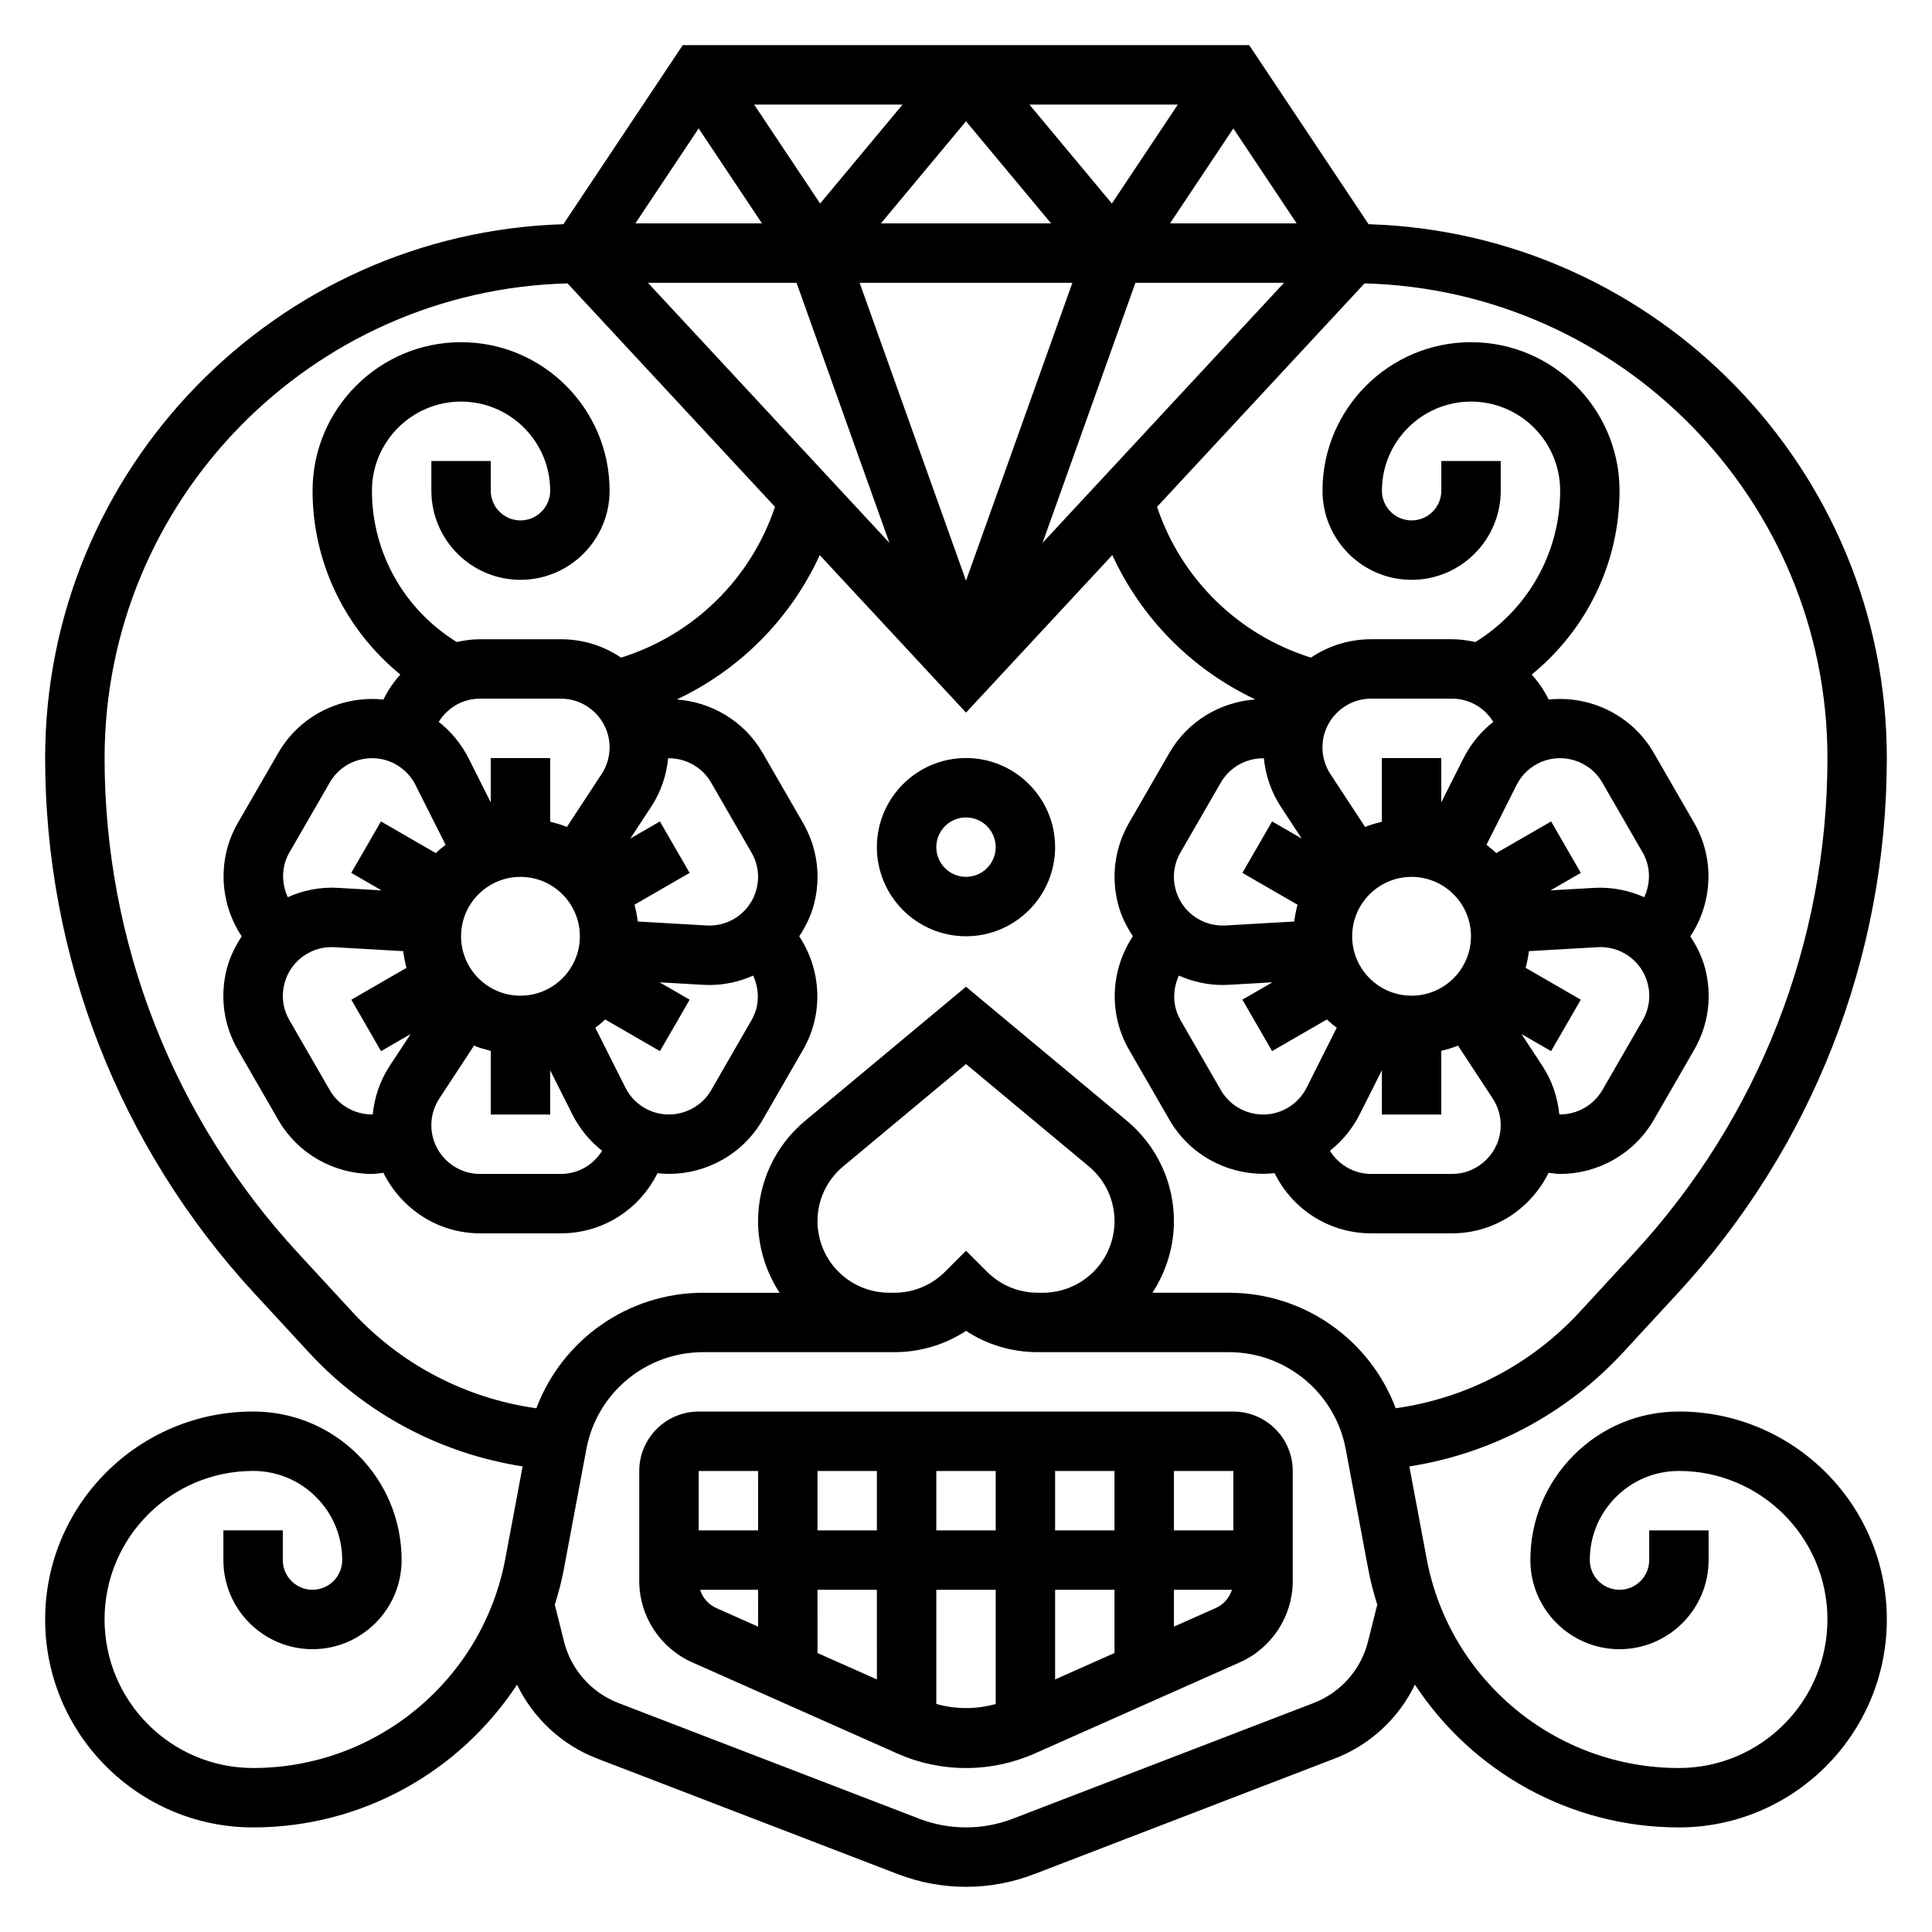 <?xml version="1.0" encoding="UTF-8"?>
<!-- Uploaded to: ICON Repo, www.iconrepo.com, Generator: ICON Repo Mixer Tools -->
<svg fill="#000000" width="800px" height="800px" version="1.1" viewBox="144 144 512 512" xmlns="http://www.w3.org/2000/svg">
 <g>
  <path d="m400 392.12c13.02 0 23.617-10.598 23.617-23.617 0-13.02-10.598-23.617-23.617-23.617s-23.617 10.598-23.617 23.617c0 13.023 10.594 23.617 23.617 23.617zm0-31.488c4.344 0 7.871 3.535 7.871 7.871 0 4.336-3.527 7.871-7.871 7.871s-7.871-3.535-7.871-7.871c-0.004-4.336 3.523-7.871 7.871-7.871z"/>
  <path d="m470.85 518.08h-141.7c-8.684 0-15.742 7.062-15.742 15.742v29.125c0 9.32 5.504 17.789 14.02 21.586l54.301 24.129c5.801 2.578 11.941 3.883 18.273 3.883 6.328 0 12.469-1.309 18.262-3.871l54.301-24.137c8.527-3.797 14.027-12.266 14.027-21.586v-29.125c0-8.684-7.059-15.746-15.742-15.746zm0 31.488h-15.742v-15.742h15.742zm-47.234 15.746h15.742v16.75l-15.742 7zm0-15.746v-15.742h15.742v15.742zm-47.23 39.496-15.742-6.992-0.004-16.758h15.742zm-15.746-39.496v-15.742h15.742v15.742zm31.488-15.742h15.742v15.742h-15.742zm-47.23 0v15.742h-15.742v-15.742zm-15.367 31.488h15.367v9.762l-11.066-4.922c-2.098-0.938-3.629-2.723-4.301-4.84zm62.598 30.258v-30.258h15.742v30.262c-5.16 1.445-10.578 1.445-15.742-0.004zm74.047-25.426-11.07 4.918v-9.75h15.367c-0.668 2.117-2.203 3.902-4.297 4.832z"/>
  <path d="m588.94 518.07h-0.016c-10.508 0-20.395 4.094-27.828 11.523-7.43 7.441-11.531 17.328-11.531 27.844 0 13.02 10.598 23.617 23.617 23.617 13.02 0 23.617-10.598 23.617-23.617v-7.871h-15.742v7.871c0 4.344-3.527 7.871-7.871 7.871s-7.871-3.527-7.871-7.871c0-6.312 2.465-12.25 6.918-16.703 4.465-4.465 10.391-6.918 16.703-6.918h0.008c21.695 0 39.344 17.656 39.344 39.359 0 21.711-17.66 39.367-39.371 39.367-32.691 0-60.812-23.332-66.84-55.473l-4.582-24.449c21.734-3.394 41.613-13.926 56.688-30.254l14.359-15.57c35.785-38.754 55.488-89.16 55.488-141.9 0-76.656-61.238-139.14-137.34-141.48l-31.637-47.453h-150.12l-31.629 47.453c-76.105 2.332-137.34 64.82-137.34 141.48 0 52.742 19.703 103.15 55.48 141.89l14.375 15.578c15.066 16.328 34.945 26.859 56.68 30.246l-4.582 24.449c-6.027 32.148-34.148 55.48-66.84 55.48-21.711 0-39.367-17.664-39.367-39.375 0-21.703 17.648-39.352 39.344-39.352h0.016c6.305 0 12.234 2.457 16.695 6.918 4.465 4.457 6.922 10.391 6.922 16.703 0 4.344-3.527 7.871-7.871 7.871s-7.871-3.527-7.871-7.871v-7.871h-15.746v7.871c0 13.02 10.598 23.617 23.617 23.617 13.02 0 23.617-10.598 23.617-23.617 0-10.516-4.102-20.402-11.531-27.844-7.43-7.43-17.32-11.523-27.828-11.523h-0.016c-30.371 0-55.09 24.727-55.09 55.105-0.004 30.387 24.723 55.113 55.109 55.113 28.898 0 54.82-14.84 69.941-37.824 4.32 8.879 11.832 15.949 21.215 19.562l79.719 30.66c5.781 2.211 11.859 3.344 18.047 3.344s12.266-1.133 18.051-3.352l79.703-30.66c9.398-3.613 16.91-10.684 21.223-19.562 15.113 22.984 41.043 37.832 69.941 37.832 30.387 0 55.113-24.727 55.113-55.121 0-30.379-24.719-55.098-55.09-55.098zm-168.65-230.21 24.609-68.914h39.383zm-104.58-68.914h39.383l24.609 68.91zm112.48 0-28.188 78.941-28.191-78.941zm-50.742-15.742 22.555-27.066 22.551 27.066zm93.402-25.168 16.781 25.168h-33.559zm-32.191 19.898-21.852-26.219h39.328zm-77.316 0-17.484-26.219h39.328zm-15.406 5.269h-33.559l16.773-25.168zm-122.91 272.91c-33.094-35.84-51.309-82.445-51.309-131.22 0-68.344 54.75-124.02 122.68-125.79l54.984 59.215c-6.406 19.105-21.531 33.938-40.785 39.957-4.562-3.07-10.051-4.871-15.961-4.871h-21.414c-2.133 0-4.188 0.301-6.188 0.738-13.887-8.594-22.465-23.645-22.465-40.098 0-13.02 10.598-23.617 23.617-23.617s23.617 10.598 23.617 23.617c0 4.336-3.527 7.871-7.871 7.871s-7.871-3.535-7.871-7.871v-7.871h-15.742v7.871c0 13.02 10.598 23.617 23.617 23.617s23.617-10.598 23.617-23.617c0-21.703-17.656-39.359-39.359-39.359s-39.359 17.656-39.359 39.359c0 19.16 8.754 36.879 23.27 48.719-1.793 1.969-3.297 4.188-4.496 6.629-10.91-1.141-22.02 4.016-27.852 14.121l-10.707 18.539c-5.543 9.598-4.863 21.23 1.008 30.102-1.684 2.543-3.062 5.305-3.883 8.336-1.977 7.391-0.961 15.113 2.867 21.734l10.699 18.555c5.266 9.102 14.887 14.328 24.852 14.328 1 0 2.008-0.195 3.016-0.309 4.699 9.465 14.359 16.047 25.613 16.047h21.418c11.188 0 20.883-6.391 25.602-15.941 1 0.102 2 0.188 3 0.188 9.91 0 19.562-5.141 24.867-14.32l10.699-18.547c5.543-9.598 4.863-21.23-1.008-30.094 1.684-2.543 3.062-5.297 3.871-8.328 1.977-7.391 0.961-15.113-2.867-21.742l-10.699-18.547c-4.894-8.461-13.57-13.469-22.758-14.145 16.742-7.894 30.164-21.395 37.895-38.258l38.77 41.738 38.77-41.754c7.738 16.863 21.16 30.363 37.895 38.258-9.195 0.676-17.871 5.676-22.758 14.145l-10.699 18.547c-3.824 6.629-4.84 14.352-2.867 21.742 0.812 3.031 2.195 5.785 3.871 8.328-5.871 8.871-6.551 20.508-1.008 30.094l10.699 18.547c5.305 9.188 14.957 14.32 24.867 14.32 1 0 2-0.086 3-0.188 4.711 9.562 14.418 15.957 25.602 15.957h21.418c11.25 0 20.914-6.582 25.602-16.043 1.008 0.109 2.016 0.309 3.016 0.309 9.973-0.008 19.586-5.227 24.852-14.336l10.691-18.539c3.832-6.629 4.848-14.352 2.875-21.742-0.812-3.031-2.195-5.785-3.883-8.336 5.879-8.863 6.551-20.508 1.008-30.102l-10.699-18.547c-5.84-10.102-16.941-15.266-27.852-14.121-1.195-2.434-2.691-4.652-4.488-6.621 14.52-11.844 23.273-29.562 23.273-48.723 0-21.703-17.656-39.359-39.359-39.359s-39.359 17.656-39.359 39.359c0 13.02 10.598 23.617 23.617 23.617s23.617-10.598 23.617-23.617v-7.871h-15.742v7.871c0 4.336-3.527 7.871-7.871 7.871s-7.871-3.535-7.871-7.871c0-13.02 10.598-23.617 23.617-23.617s23.617 10.598 23.617 23.617c0 16.453-8.582 31.504-22.457 40.102-2.019-0.441-4.074-0.742-6.207-0.742h-21.414c-5.902 0-11.398 1.801-15.965 4.871-19.254-6.023-34.379-20.844-40.785-39.957l54.984-59.215c67.934 1.766 122.68 57.445 122.68 125.79 0 48.773-18.215 95.379-51.316 131.23l-14.359 15.57c-12.918 13.996-30.055 22.875-48.742 25.512-6.812-18.137-24.273-30.613-44.199-30.613h-20.262c3.644-5.606 5.691-12.215 5.691-18.953 0-10.305-4.535-19.996-12.461-26.609l-42.641-35.535-42.652 35.543c-7.918 6.606-12.453 16.297-12.453 26.602 0 6.738 2.047 13.352 5.699 18.957h-20.262c-19.926 0-37.383 12.477-44.195 30.613-18.695-2.637-35.824-11.516-48.734-25.504zm120.14-61.766-10.699 18.555c-3.559 6.164-11.477 8.273-17.633 4.723-2.188-1.258-3.945-3.117-5.078-5.367l-7.988-15.879c0.883-0.723 1.801-1.402 2.598-2.211l14.531 8.391 7.871-13.633-7.965-4.598 11.547 0.66c0.551 0.031 1.117 0.047 1.668 0.047 4.008 0 7.934-0.875 11.578-2.496 1.703 3.711 1.727 8.086-0.43 11.809zm-95.898 12.125c-2.551 3.883-4.031 8.289-4.488 12.871-4.559 0.07-8.973-2.281-11.383-6.438l-10.707-18.555c-1.723-2.977-2.172-6.453-1.281-9.785 0.891-3.328 3.031-6.117 6.016-7.84 2.18-1.266 4.668-1.859 7.188-1.707l18.238 1.047c0.188 1.512 0.473 2.984 0.875 4.426l-14.617 8.445 7.871 13.633 7.848-4.535zm-26.574-56.547 10.699-18.547c3.566-6.172 11.469-8.281 17.633-4.731 2.188 1.266 3.945 3.125 5.078 5.375l7.981 15.855c-0.883 0.723-1.793 1.395-2.59 2.203l-14.539-8.391-7.871 13.633 8.016 4.629-11.602-0.66c-4.574-0.27-9.086 0.621-13.234 2.473-1.715-3.715-1.73-8.105 0.43-11.84zm45.492 22.199c0-8.684 7.062-15.742 15.742-15.742 8.684 0 15.742 7.062 15.742 15.742 0 8.684-7.062 15.742-15.742 15.742-8.684 0.004-15.742-7.059-15.742-15.742zm39.359-50.066c0 2.527-0.73 4.977-2.117 7.078l-9.195 14.012c-1.418-0.605-2.93-1-4.434-1.395v-16.859h-15.742v11.746l-5.887-11.691c-1.906-3.777-4.598-7.055-7.894-9.645 2.281-3.715 6.316-6.156 10.945-6.156h21.418c7.121 0 12.906 5.789 12.906 12.91zm-45.117 93.059 9.195-14.012c1.418 0.605 2.93 1 4.434 1.395v16.859h15.742v-11.73l5.887 11.699c1.906 3.777 4.59 7.055 7.879 9.637-2.277 3.699-6.316 6.137-10.93 6.137h-21.414c-7.121 0-12.91-5.785-12.91-12.91 0-2.527 0.734-4.965 2.117-7.074zm84.027-55.398c-0.891 3.328-3.031 6.117-6.016 7.84-2.18 1.266-4.738 1.859-7.188 1.699l-18.238-1.047c-0.188-1.52-0.473-3-0.875-4.449l14.617-8.438-7.871-13.633-7.848 4.535 5.543-8.445c2.543-3.871 4.031-8.266 4.488-12.832 4.551-0.062 8.973 2.273 11.383 6.438l10.699 18.547c1.746 2.977 2.203 6.457 1.305 9.785zm134.48-34.77c0.465 4.566 1.945 8.957 4.488 12.832l5.543 8.438-7.848-4.527-7.871 13.633 14.617 8.438c-0.402 1.449-0.684 2.93-0.875 4.449l-18.238 1.047c-2.527 0.125-5.008-0.441-7.188-1.707-2.984-1.723-5.117-4.504-6.016-7.84-0.891-3.328-0.441-6.809 1.289-9.793l10.699-18.539c2.426-4.164 6.844-6.492 11.398-6.43zm39.148 31.434c8.684 0 15.742 7.062 15.742 15.742 0 8.684-7.062 15.742-15.742 15.742-8.684 0-15.742-7.062-15.742-15.742s7.059-15.742 15.742-15.742zm-61.668 26.152c3.644 1.621 7.574 2.496 11.578 2.496 0.551 0 1.109-0.016 1.668-0.047l11.547-0.66-7.965 4.598 7.871 13.633 14.535-8.387c0.797 0.812 1.715 1.488 2.598 2.211l-7.988 15.879c-1.133 2.242-2.883 4.102-5.078 5.367-6.164 3.574-14.066 1.449-17.633-4.723l-10.699-18.547c-2.16-3.731-2.133-8.113-0.434-11.82zm47.91 36.793 5.887-11.699v11.73h15.742v-16.863c1.512-0.395 3.023-0.797 4.434-1.395l9.195 14.012c1.383 2.113 2.117 4.551 2.117 7.078 0 7.117-5.785 12.91-12.91 12.91h-21.414c-4.613 0-8.652-2.441-10.934-6.141 3.285-2.582 5.977-5.856 7.883-9.633zm52.914 0.008c-0.457-4.582-1.945-8.98-4.488-12.863l-5.543-8.445 7.848 4.535 7.871-13.633-14.617-8.445c0.402-1.441 0.676-2.914 0.875-4.426l18.23-1.047c2.559-0.148 5.016 0.441 7.195 1.707 2.984 1.723 5.117 4.504 6.016 7.84 0.891 3.32 0.441 6.809-1.289 9.793l-10.699 18.539c-2.434 4.168-6.84 6.508-11.398 6.445zm22.508-57.57c-4.156-1.844-8.684-2.723-13.234-2.473l-11.594 0.66 8.016-4.629-7.871-13.633-14.543 8.395c-0.797-0.812-1.707-1.48-2.59-2.203l7.981-15.855c1.133-2.25 2.883-4.109 5.078-5.375 6.164-3.559 14.074-1.441 17.633 4.723l10.699 18.547c2.156 3.738 2.141 8.137 0.426 11.844zm-40.008-46.461c-3.297 2.59-5.992 5.863-7.894 9.637l-5.891 11.699v-11.746h-15.742v16.863c-1.512 0.395-3.023 0.797-4.441 1.395l-9.195-14.012c-1.375-2.113-2.109-4.562-2.109-7.082 0-7.117 5.785-12.91 12.91-12.91h21.418c4.625 0 8.664 2.441 10.945 6.156zm-173.57 145.68c-3.512-3.508-5.527-8.375-5.527-13.348 0-5.621 2.473-10.91 6.785-14.508l32.578-27.137 32.566 27.129c4.32 3.602 6.793 8.895 6.793 14.516 0 4.977-2.016 9.84-5.527 13.352-3.613 3.609-8.414 5.602-13.531 5.602h-1.289c-5.086 0-9.855-1.977-13.445-5.566l-5.566-5.562-5.566 5.566c-3.59 3.586-8.367 5.562-13.438 5.562h-1.301c-5.117 0-9.918-1.992-13.531-5.606zm140.37 98.031c-1.859 7.445-7.25 13.547-14.43 16.305l-79.703 30.66c-7.965 3.062-16.848 3.062-24.789 0l-79.719-30.66c-7.172-2.762-12.562-8.855-14.43-16.305l-2.434-9.746c0.938-3.031 1.77-6.109 2.371-9.297l5.992-31.961c2.773-14.875 15.793-25.676 30.934-25.676h49.316v-0.008c0.016 0 0.039 0.008 0.055 0.008h1.301c6.848 0 13.406-1.969 19.004-5.644 5.602 3.676 12.152 5.644 19.008 5.644h1.289c0.016 0 0.039-0.008 0.055-0.008l0.004 0.008h49.316c15.145 0 28.16 10.801 30.953 25.688l5.992 31.961c0.598 3.18 1.434 6.258 2.363 9.289z"/>
 </g>
</svg>